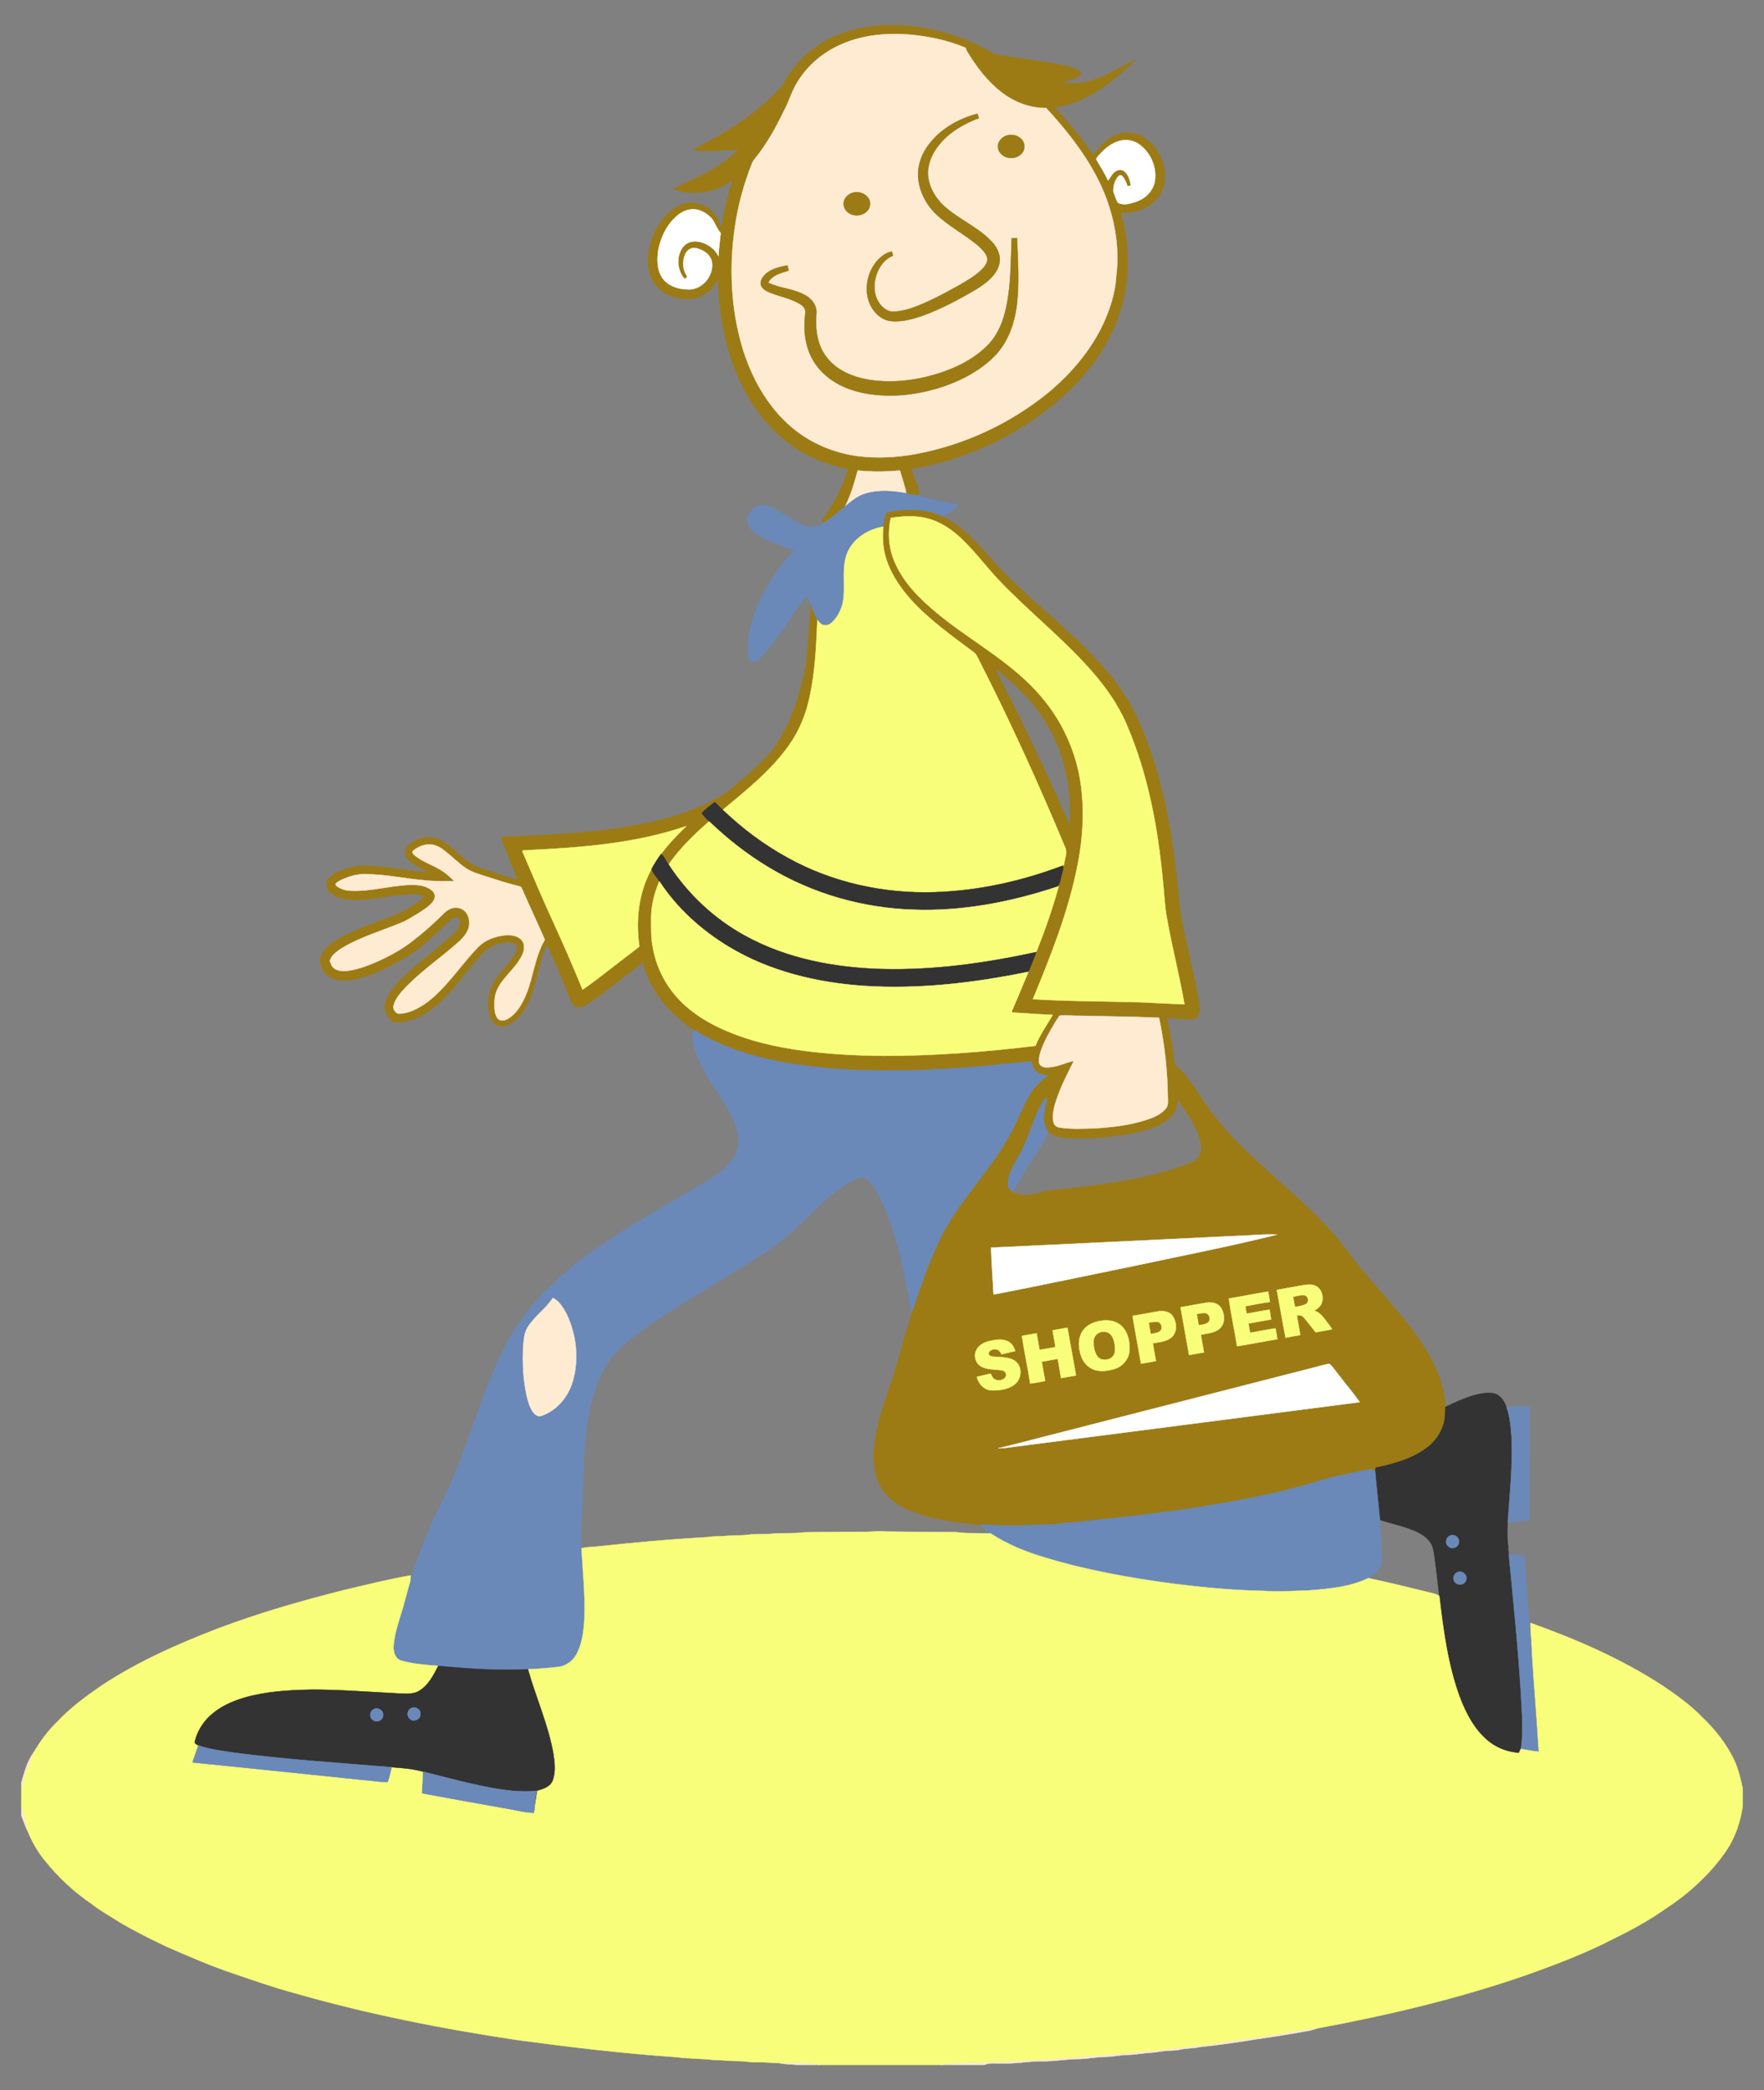 <?xml version="1.0" encoding="utf-8"?>

<!DOCTYPE svg PUBLIC "-//W3C//DTD SVG 1.1//EN" "http://www.w3.org/Graphics/SVG/1.1/DTD/svg11.dtd">
<svg version="1.1" id="Layer_1" xmlns="http://www.w3.org/2000/svg" xmlns:xlink="http://www.w3.org/1999/xlink" x="0px" y="0px"
	 viewBox="-20.049 -23.747 1661.098 1967.494" enable-background="new -20.049 -23.747 1661.098 1967.494" xml:space="preserve"
	>
<rect x="-20.049" y="-23.747" width="1661.098" height="1967.494" fill="#808080" stroke="none"/>
<g>
	<path fill="#9C7B14" stroke="#9C7B14" stroke-width="0.3" d="M812.29,0h16.26c30.48,2.01,60.56,11.04,86.87,26.62
		c3.21,1.86,7.03,1.76,10.59,2.42c19.27,2.97,38.71,5.01,57.76,9.24c4.67,1.28,9.87,2.1,13.61,5.44c1.07,1.52-0.02,3.47-1.52,4.19
		c-4.88,3.11-10.68,4.2-16.07,6.1c11.94,1.76,24.26,0.05,35.39-4.55c11.93-4.72,22.72-11.78,34.32-17.21
		c-11.58,11.66-24.21,22.4-38.29,30.94c-11.68,7.14-24.6,12.33-38.17,14.36c10.35,10.89,20.23,22.25,29.16,34.34
		c2.58,3.39,4.8,7.06,7.59,10.31c5.32-8.06,12.36-15.46,21.51-19.05c8.66-3.47,18.92-2.22,26.63,2.98
		c9.81,6.54,16.42,17.45,18.3,29.04c1.85,10.52-0.68,22.07-8.28,29.85c-8.45,8.38-20.87,12.33-32.64,11.42
		c8.45,29.57,9.12,61.68-0.04,91.17c-9.18,30.62-28.42,57.39-51.44,79.2c-40.33,37.05-91.75,61.78-145.72,70.88
		c2.58,8.16,6.49,15.99,8.04,24.41c-3.8,0.7-7.59-0.13-11.32-0.75c-0.66-1.13-1.32-2.24-1.91-3.38c-1.82-6.27-3.51-12.59-5.52-18.8
		c-13.23,1.25-26.55,1.33-39.77,0c-3.09,11.52-6.55,23.03-11.81,33.77c-6.74,5.51-13.21,11.48-20.84,15.77
		c-0.54-1.51-1.1-3.18,0.23-4.44c10.65-13.91,18.11-30.02,23.58-46.59c-10.32-2.1-20.51-4.97-30.17-9.2
		c-28.67-12.25-51.61-35.59-66.33-62.78c-18.03-32.56-25.2-70.02-26.25-106.92c-2.31,3.67-4.43,7.55-7.64,10.53
		c-5.22,4.89-12.13,8.31-19.38,8.27c-10.49,0.16-21.6-2.78-29.2-10.35c-5.69-5.52-8.58-13.35-9.29-21.14
		c-1.32-13.76,3.03-27.61,10.41-39.13c5.61-8.66,13.69-16.3,23.82-19.15c9.65-2.62,20.18,1.33,26.86,8.52
		c3.96,3.75,5.38,9.18,7.65,13.96c2.5-15,5.86-29.87,10.52-44.35c-5.31,3.52-10.91,6.69-16.96,8.73
		c-12.54,4.39-26.59,4.04-39.05-0.47c6.67-3.52,13.6-6.54,20.39-9.84c14.89-6.98,29.38-15.35,41.11-27.04
		c-14.2-0.53-28.51,2.76-42.59-0.08c5.67-3.74,12.01-6.28,17.86-9.72C671.82,96.1,691.92,82.21,708.94,65
		c3.3-3.47,7.2-6.54,9.5-10.84c8.93-16.87,23.11-30.85,39.84-39.96C774.78,5.12,793.6,0.97,812.29,0 M770.85,18.6
		c-15.83,7.13-29.72,18.69-39.03,33.38c-6.05,8.9-8.6,19.54-13.8,28.86c-6.77,14.13-14.38,27.93-23.82,40.46
		c-2.09,2.9-4.8,5.43-6.12,8.82c-7.75,19.42-13.24,39.75-16.21,60.45c-5.33,37.03-3.72,75.31,6.72,111.34
		c8.54,29.01,23.65,56.83,46.98,76.56c17.53,14.93,39.61,24.15,62.38,27.16c18.25,2.35,36.85,1.23,54.91-2.11
		c45.48-8.6,88.79-28.73,124.61-58.05c21.22-17.79,39.69-39.4,51.47-64.62c6.28-13.84,11.13-28.58,12.05-43.84
		c3.95-30.47-2.5-61.75-15.75-89.29c-12.69-25.87-30.72-48.68-50.14-69.79c-15.26,0.2-30.17-5.56-42.14-14.86
		c-13.37-10.37-23.73-24.05-32.39-38.47c-0.6-1.03-1.02-2.14-1.26-3.31c-16.58-6.98-34.44-10.78-52.33-12.43
		C814.62,7.03,791.41,9.1,770.85,18.6 M1034.78,108.73c-9.34,2.29-16.66,9.24-22.43,16.59c0.01,0.31,0.03,0.92,0.05,1.23
		c3.83,6.42,7.75,12.82,10.98,19.58c2.15-2.5,3.29-5.79,6-7.82c2.54-2.41,7.05-2.97,9.71-0.46c3.66,3.29,4.97,8.27,5.75,12.95
		c-0.77,0.21-2.31,0.64-3.08,0.85c-1.29-3.32-2.4-6.89-4.93-9.49c-1.1-1.39-3.31-0.92-4.16,0.47
		c-3.17,3.92-4.6,9.26-4.24,14.23c1.39,3.46,2.38,7.18,4.36,10.35c3.83,1.84,8.31,1.47,12.32,0.37
		c5.61-1.51,11.31-3.72,15.45-7.97c4.18-4.1,7-9.71,7.16-15.62c0.9-12.46-5.22-25.18-15.54-32.24
		C1047.1,108.37,1040.7,107.25,1034.78,108.73 M619.06,178.13c-10.35,7.91-16.49,20.31-19.1,32.85c-1.4,9.07-1.61,19.33,3.9,27.16
		c5.26,7.22,14.49,10.38,23.16,10.51c13.45,1.34,25.32-12.59,23.35-25.59c-1.18-7.48-8.61-11.94-15.46-13.35
		c-4.44-0.86-8.43,2.52-10,6.43c-2.65,6.47-2.01,14.33,2.04,20.1c-0.2,0.5-0.59,1.5-0.79,1.99c-0.45,0.1-1.36,0.29-1.81,0.38
		c-6.92-8.33-7.94-21.6-0.95-30.17c3.63-4.69,10.18-5.78,15.69-4.45c7.27,1.83,14.01,6.49,17.4,13.32
		c0.42-7.29,1.37-14.53,2.1-21.79c-3.51-3.83-5.07-8.89-7.98-13.11c-3.55-4.13-8.31-7.37-13.64-8.68
		C630.72,172.21,624.04,174.24,619.06,178.13z"/>
	<path fill="#FFEBD2" stroke="#FFEBD2" stroke-width="0.3" d="M770.85,18.6c20.56-9.5,43.77-11.57,66.13-9.74
		c17.89,1.65,35.75,5.45,52.33,12.43c0.24,1.17,0.66,2.28,1.26,3.31c8.66,14.42,19.02,28.1,32.39,38.47
		c11.97,9.3,26.88,15.06,42.14,14.86c19.42,21.11,37.45,43.92,50.14,69.79c13.25,27.54,19.7,58.82,15.75,89.29
		c-0.92,15.26-5.77,30-12.05,43.84c-11.78,25.22-30.25,46.83-51.47,64.62c-35.82,29.32-79.13,49.45-124.61,58.05
		c-18.06,3.34-36.66,4.46-54.91,2.11c-22.77-3.01-44.85-12.23-62.38-27.16c-23.33-19.73-38.44-47.55-46.98-76.56
		c-10.44-36.03-12.05-74.31-6.72-111.34c2.97-20.7,8.46-41.03,16.21-60.45c1.32-3.39,4.03-5.92,6.12-8.82
		c9.44-12.53,17.05-26.33,23.82-40.46c5.2-9.32,7.75-19.96,13.8-28.86C741.13,37.29,755.02,25.73,770.85,18.6 M854.47,112.46
		c-6.44,8.37-10.32,18.84-10.02,29.46c0.74,13.5,7.05,26.45,16.81,35.75c11.92,11.44,26.85,19.02,39.47,29.6
		c3.38,2.98,6.86,6.24,8.54,10.53c1.34,4.03-0.91,8.04-3.59,10.91c-6.39,6.93-14.77,11.46-22.79,16.2
		c-10.16,5.66-20.4,11.21-31.01,15.99c-9.48,4.2-19.39,8.13-29.85,8.71c-6.28,0.54-11.66-3.95-14.73-9.03
		c-4.77-7.54-4.84-17.24-2.07-25.51c2.52-7.81,7.84-15,15.63-18.15c-0.39-1.29-0.79-2.58-1.17-3.87c-5.53,1-10.23,4.66-13.87,8.78
		c-8.16,9.49-11.43,22.88-8.64,35.07c2.3,9.22,8.8,17.98,18.09,20.93c10.95,2.55,22.12-0.65,32.51-4.04
		c18.54-6.68,35.96-16.04,52.86-26.09c8.3-5.41,17.14-12.03,20.03-21.99c2.43-8.07-1.44-16.54-7.1-22.27
		c-12.93-13.6-30.9-20.77-44.7-33.33c-8.63-7.99-15.01-19.12-15.15-31.11c0.04-9.82,4.58-19.08,10.65-26.59
		c9.62-11.84,23.23-19.68,37.36-24.96c-0.48-1.38-0.95-2.76-1.4-4.14C882.57,88,865.58,97.57,854.47,112.46 M928.47,103.72
		c-4.97,1.19-9.3,5.95-8.75,11.26c0.53,5.96,6.54,10.23,12.3,9.94c6.45,0.47,13.43-4.97,12.5-11.85
		C943.75,105.67,935.13,101.74,928.47,103.72 M782.62,157.83c-3.5,1.11-6.55,3.73-7.79,7.23c-1.59,4.81,1.03,10.29,5.57,12.38
		c7.01,3.97,17.9,0.15,18.86-8.43C799.96,160.5,790.02,155.25,782.62,157.83 M932.6,200.6c-0.87,21.72-0.53,43.69-5.17,65.05
		c-2.62,12.27-7.27,24.52-15.84,33.92c-11.46,12.43-26.69,20.79-42.5,26.38c-22.94,8.15-47.94,11.65-72.09,7.58
		c-14.59-2.62-29.46-8.84-38.64-20.98c-8.93-11.35-10.83-26.53-9.7-40.53c1.08-7.91-4.49-14.99-11.28-18.31
		c-10.64-5.88-23.34-5.99-34.13-11.34c3.67-7.34,12.14-9.15,19.28-11.33c-0.35-1.66-0.73-3.32-1.09-4.97
		c-7.36,1.49-15.27,3.13-20.92,8.44c-2.48,2.7-5.13,6.23-4.03,10.13c1.17,3.49,4.7,5.39,7.86,6.8c9.6,3.91,20.14,5.6,29.07,11.1
		c2.96,1.72,5.55,4.81,4.87,8.47c-1.04,9.34-1.23,18.91,0.96,28.11c2.51,11.54,8.71,22.29,17.67,30.01
		c13.12,11.81,30.75,17.23,48.03,18.85c21.95,2.1,44.23-1.29,65-8.48c16.9-6,33.13-14.78,45.95-27.47
		c12.81-12.71,19.16-30.49,21.49-48.07c2.54-21.09,1.11-42.39,0.24-63.54C935.94,200.48,934.27,200.54,932.6,200.6z"/>
	<path fill="#9C7B14" stroke="#9C7B14" stroke-width="0.3" d="M854.47,112.46c11.11-14.89,28.1-24.46,45.86-29.15
		c0.45,1.38,0.92,2.76,1.4,4.14c-14.13,5.28-27.74,13.12-37.36,24.96c-6.07,7.51-10.61,16.77-10.65,26.59
		c0.14,11.99,6.52,23.12,15.15,31.11c13.8,12.56,31.77,19.73,44.7,33.33c5.66,5.73,9.53,14.2,7.1,22.27
		c-2.89,9.96-11.73,16.58-20.03,21.99c-16.9,10.05-34.32,19.41-52.86,26.09c-10.39,3.39-21.56,6.59-32.51,4.04
		c-9.29-2.95-15.79-11.71-18.09-20.93c-2.79-12.19,0.48-25.58,8.64-35.07c3.64-4.12,8.34-7.78,13.87-8.78
		c0.38,1.29,0.78,2.58,1.17,3.87c-7.79,3.15-13.11,10.34-15.63,18.15c-2.77,8.27-2.7,17.97,2.07,25.51
		c3.07,5.08,8.45,9.57,14.73,9.03c10.46-0.58,20.37-4.51,29.85-8.71c10.61-4.78,20.85-10.33,31.01-15.99
		c8.02-4.74,16.4-9.27,22.79-16.2c2.68-2.87,4.93-6.88,3.59-10.91c-1.68-4.29-5.16-7.55-8.54-10.53
		c-12.62-10.58-27.55-18.16-39.47-29.6c-9.76-9.3-16.07-22.25-16.81-35.75C844.15,131.3,848.03,120.83,854.47,112.46z"/>
	<path fill="#9C7B14" stroke="#9C7B14" stroke-width="0.3" d="M928.47,103.72c6.66-1.98,15.28,1.95,16.05,9.35
		c0.93,6.88-6.05,12.32-12.5,11.85c-5.76,0.29-11.77-3.98-12.3-9.94C919.17,109.67,923.5,104.91,928.47,103.72z"/>
	<path fill="#FFFFFF" stroke="#FFFFFF" stroke-width="0.3" d="M1034.78,108.73c5.92-1.48,12.32-0.36,17.4,3.02
		c10.32,7.06,16.44,19.78,15.54,32.24c-0.16,5.91-2.98,11.52-7.16,15.62c-4.14,4.25-9.84,6.46-15.45,7.97
		c-4.01,1.1-8.49,1.47-12.32-0.37c-1.98-3.17-2.97-6.89-4.36-10.35c-0.36-4.97,1.07-10.31,4.24-14.23
		c0.85-1.39,3.06-1.86,4.16-0.47c2.53,2.6,3.64,6.17,4.93,9.49c0.77-0.21,2.31-0.64,3.08-0.85
		c-0.78-4.68-2.09-9.66-5.75-12.95c-2.66-2.51-7.17-1.95-9.71,0.46c-2.71,2.03-3.85,5.32-6,7.82
		c-3.23-6.76-7.15-13.16-10.98-19.58c-0.02-0.31-0.04-0.92-0.05-1.23C1018.12,117.97,1025.44,111.02,1034.78,108.73z"/>
	<path fill="#9C7B14" stroke="#9C7B14" stroke-width="0.3" d="M782.62,157.83c7.4-2.58,17.34,2.67,16.64,11.18
		c-0.96,8.58-11.85,12.4-18.86,8.43c-4.54-2.09-7.16-7.57-5.57-12.38C776.07,161.56,779.12,158.94,782.62,157.83z"/>
	<path fill="#FFFFFF" stroke="#FFFFFF" stroke-width="0.3" d="M619.06,178.13c4.98-3.89,11.66-5.92,17.91-4.4
		c5.33,1.31,10.09,4.55,13.64,8.68c2.91,4.22,4.47,9.28,7.98,13.11c-0.73,7.26-1.68,14.5-2.1,21.79
		c-3.39-6.83-10.13-11.49-17.4-13.32c-5.51-1.33-12.06-0.24-15.69,4.45c-6.99,8.57-5.97,21.84,0.95,30.17
		c0.45-0.09,1.36-0.28,1.81-0.38c0.2-0.49,0.59-1.49,0.79-1.99c-4.05-5.77-4.69-13.63-2.04-20.1c1.57-3.91,5.56-7.29,10-6.43
		c6.85,1.41,14.28,5.87,15.46,13.35c1.97,13-9.9,26.93-23.35,25.59c-8.67-0.13-17.9-3.29-23.16-10.51
		c-5.51-7.83-5.3-18.09-3.9-27.16C602.57,198.44,608.71,186.04,619.06,178.13z"/>
	<path fill="#9C7B14" stroke="#9C7B14" stroke-width="0.3" d="M932.6,200.6c1.67-0.06,3.34-0.12,5.03-0.18
		c0.87,21.15,2.3,42.45-0.24,63.54c-2.33,17.58-8.68,35.36-21.49,48.07c-12.82,12.69-29.05,21.47-45.95,27.47
		c-20.77,7.19-43.05,10.58-65,8.48c-17.28-1.62-34.91-7.04-48.03-18.85c-8.96-7.72-15.16-18.47-17.67-30.01
		c-2.19-9.2-2-18.77-0.96-28.11c0.68-3.66-1.91-6.75-4.87-8.47c-8.93-5.5-19.47-7.19-29.07-11.1c-3.16-1.41-6.69-3.31-7.86-6.8
		c-1.1-3.9,1.55-7.43,4.03-10.13c5.65-5.31,13.56-6.95,20.92-8.44c0.36,1.65,0.74,3.31,1.09,4.97c-7.14,2.18-15.61,3.99-19.28,11.33
		c10.79,5.35,23.49,5.46,34.13,11.34c6.79,3.32,12.36,10.4,11.28,18.31c-1.13,14,0.77,29.18,9.7,40.53
		c9.18,12.14,24.05,18.36,38.64,20.98c24.15,4.07,49.15,0.57,72.09-7.58c15.81-5.59,31.04-13.95,42.5-26.38
		c8.57-9.4,13.22-21.65,15.84-33.92C932.07,244.29,931.73,222.32,932.6,200.6z"/>
	<path fill="#FFEBD2" stroke="#FFEBD2" stroke-width="0.3" d="M787.63,419.17c13.22,1.33,26.54,1.25,39.77,0
		c2.01,6.21,3.7,12.53,5.52,18.8c0.2,0.7,0.61,2.08,0.81,2.77c-12.71-2.42-26.05-3.52-38.63,0.22
		c-7.44,2.07-13.4,7.23-19.28,11.98C781.08,442.2,784.54,430.69,787.63,419.17z"/>
	<path fill="#6A89B8" stroke="#6A89B8" stroke-width="0.3" d="M832.92,437.97c0.59,1.14,1.25,2.25,1.91,3.38
		c3.73,0.62,7.52,1.45,11.32,0.75c0.69,0.6,1.35,1.23,2,1.9c11.35,3.14,22.9,5.76,34.63,7.03c-4.1,4.82-9.19,8.69-14.82,11.57
		c-10.6-4.8-22.38-6.8-33.97-6.15c-5.66-0.29-11.09,1.41-16.65,2.07c-1.17,0.19-2.78,0.35-3.07,1.76
		c-1.35,3.77-1.84,7.78-2.47,11.72c-14.08,2.34-27.7,10.64-33.7,23.97c-5.67,13.35-2.47,28.11-3.72,42.11
		c-0.7,9.02-4.48,17.91-11.11,24.15c-1.66,1.63-3.86,2.81-6.25,2.58c-3.36,0.26-5.56-2.63-7.38-5c-2.65-4.69-4.94-9.6-6.45-14.78
		c-0.85-2.74-1.97-5.39-3.1-8.02c-2.05,2.03-3.99,4.16-5.64,6.52c-10.55,14.75-20.04,30.29-31.6,44.3
		c-3.11,3.59-6.25,7.29-10.26,9.89c-1.71,1.07-4.1,2.04-5.84,0.52c-1.81-1.92-1.99-4.71-2.28-7.19
		c-1.43-17.16,3.92-34.04,11.06-49.43c8.14-17.39,19.17-33.36,32.22-47.43c-11.57-3.75-23.27-7.71-33.59-14.28
		c-4.62-3.11-9.68-7.06-10.51-12.94c-0.61-5.43,3.44-9.84,7.34-13.01c3.96-3.18,9.49-2.35,13.92-0.69
		c12.01,4.54,21.59,13.76,33.58,18.32c5.58,2.28,11.64,0.1,16.49-2.88c7.63-4.29,14.1-10.26,20.84-15.77
		c5.88-4.75,11.84-9.91,19.28-11.98c12.58-3.74,25.92-2.64,38.63-0.22C833.53,440.05,833.12,438.67,832.92,437.97z"/>
	<path fill="#9C7B14" stroke="#9C7B14" stroke-width="0.3" d="M817.34,458.52c5.56-0.66,10.99-2.36,16.65-2.07
		c11.59-0.65,23.37,1.35,33.97,6.15c23.4,11.66,38.91,33.46,56.61,51.86c35.41,36.21,77.89,65.67,108.09,106.83
		c11.91,15.9,20.47,34.01,27.26,52.61c15.42,41.05,23.26,84.51,28.15,127.95c1.48,12.76,1.83,25.67,4.33,38.3
		c4.81,25.2,11.2,50.08,15.88,75.31c0.77,4.66,1.77,9.43,1.07,14.17c-0.57,3.43-3.68,6.46-7.28,6.19
		c-7.73,0.03-15.39-1.1-23.1-1.25c3.15,14.55,5.34,29.28,7.34,44.03c13.44,11.06,21.57,26.72,31.43,40.72
		c36.71,51.16,93.1,83.73,130.66,134.15c21.42,29.64,48.53,54.74,69.01,85.12c10.93,16.1,20.05,33.99,22.9,53.43
		c1.07,6.52,0.13,13.12,0.1,19.69c-1.47,10.38-7.36,19.73-15.42,26.31c-14.15,11.21-32.06,16.16-49.43,19.81
		c-0.27,0.9-0.53,1.82-0.76,2.75c-2.24-0.93-4.64-1.56-7.02-0.88c-12.97,2.91-26.14,4.91-38.92,8.59
		c-30.71,9.62-62.15,16.83-93.85,22.25c-48,8.72-96.52,13.89-145.01,18.91c-4.28,0.2-8.56,0.43-12.79,1.11
		c-8.68,1.39-17.5,0.69-26.23,1.19c-16.09,1.39-32.24,0.15-48.34-0.23c-22.09-1.95-44.49-4.69-65.16-13.18
		c-11.82-4.6-22.8-12.62-28.77-24.03c-6.27-11.95-6.97-26.04-5.2-39.19c2.54-20.43,9.8-39.84,16.22-59.28
		c5.08-14.71,8.74-29.85,13.26-44.72c1.72-6.47,4.17-12.73,5.55-19.28c7.64-22.1,14.96-44.39,24.88-65.61
		c18.26-40.35,52.96-70.33,71.86-110.31c5.05-10.13,9.17-20.73,15-30.45c4.24-6.65,10.17-11.93,16.29-16.79
		c-3.69-0.98-8-0.83-10.86-3.72c-2.86-2.38-3.6-6.19-4.46-9.6c-14.08,1.35-28.12,2.95-42.21,4.24c-16.01,0.98-31.95,3-48.02,2.98
		c-16.93,2.06-34.04,0.46-51.03,1.47c-9.93-0.69-19.91-0.18-29.83-0.76c-6.68-1.23-13.51-0.6-20.22-1.53
		c-40.55-3.79-81.9-11.12-117.97-31c-3.09-1.7-5.87-4.06-9.37-4.87c0.01-0.21,0.04-0.65,0.05-0.86c-10-6.66-19.17-14.6-26.94-23.77
		c-9.59-11.36-16.38-24.9-20.61-39.1c-8.8,6.85-17.56,13.74-26.4,20.52c-8.49,6.58-16.92,13.28-26.02,19.01
		c-3.14,1.91-7.16,3.77-10.75,1.95c-4.02-1.93-4.68-6.8-6.33-10.48c-6.4-15.85-13.02-31.63-20.27-47.11
		c-1.17,0.68-1.56,2.1-2.16,3.25c-4.2,9.77-6.07,20.31-8.81,30.54c-3.18,12.01-7.34,24.34-15.9,33.67
		c-4.29,4.56-9.84,8.97-16.43,8.85c-5.29-0.14-9.24-4.69-10.64-9.46c-2.65-8.92-2.23-18.82,1.31-27.44
		c5.13-12.32,16.75-20.28,22.72-32.08c1.17-2.33,2.01-5.14,0.98-7.66c-2.65-2.78-6.91-2.51-10.42-2.36
		c-7.28,0.85-14.62,3.5-19.97,8.66c-12.2,12.55-22.14,27.06-34.04,39.89c-8.81,9.39-18.75,18.2-30.83,23.07
		c-6.58,2.55-13.73,4.18-20.81,3.56c-4.18-3.98-8.78-9.25-7.91-15.53c0.75-7.55,5.56-13.8,10.22-19.46
		c12.97-14.45,28.61-26.1,43.47-38.48c5.57-4.7,11.57-9.19,15.59-15.36c2.07-2.97,2.27-7.51-0.74-9.92
		c-3.1-1.32-5.74,1.49-7.85,3.36c-14.28,13.87-28.93,27.82-46.51,37.48c-14.6,7.99-29.86,15.68-46.52,18.09
		c-6.91,1.11-14.57,0.73-20.52-3.34c-6.23-4.32-9.78-13.1-6.51-20.28c3.02-6.69,9.29-11.06,15.36-14.75
		c17.57-10.3,37.27-15.96,55.99-23.69c5.55-2.24,10.5-5.67,15.63-8.69c3.4-2.28,7.37-4.22,9.36-7.98
		c-4.25-1.74-8.87-2.27-13.43-2.07c-17.46,0.68-34.53,5.37-52.03,5.45c-8.1-0.21-16.83-1.64-23.08-7.21
		c-3.34-2.75-4.73-7.99-2.26-11.73c3.16-4.64,8.44-7.16,13.54-9.06c5.75-2.01,11.68-3.87,17.82-4.1c21.65-0.69,42.8,5.05,64.31,6.41
		c-6.7-3.36-13.64-6.61-19.19-11.76c-3.25-2.9-4.99-8.21-2.18-11.98c3.42-4.53,8.9-6.94,14.18-8.54c7.12-2.14,14.88-0.44,21.09,3.42
		c11.15,7.04,18.96,18.94,31.68,23.54c12.54,4.46,25.15,8.8,38,12.32c-5.59-13.4-11.09-26.85-16.33-40.4
		c47.59-2.63,95.69-3.57,142.35-14.34c18.3-3.97,36.2-9.9,53.13-17.93c6.72-3.46,13.68-6.72,19.46-11.69
		c12.45-10.42,25.14-20.68,36.18-32.63c7.77-7.99,13.09-17.92,18.18-27.73c5.71-11.1,9.27-23.11,12.94-34.98
		c2.39-10.94,5.55-21.77,6.38-32.97c0.97-11.69,1.88-23.37,2.59-35.07c0.2-3.97,1.32-7.95,0.47-11.91
		c1.51,5.18,3.8,10.09,6.45,14.78c-1.07,24.22-2.07,48.65-7.28,72.41c-3.26,15.81-9.43,31.09-18.63,44.39
		c-16.96,24.49-40.55,43.14-63.22,62.04c-2.51-2.46-4.99-4.94-7.51-7.38c-4.2,3.43-8.81,6.44-12.33,10.62
		c2.24,2.61,4.51,5.21,7.01,7.59c-14.02,12.21-27.56,25.24-38.15,40.62c-2.46-3.23-3.78-7.37-7.01-9.96
		c7.05-9.52,15.3-18.06,23.79-26.29c-48.96,16.83-101.08,20.39-152.4,22.85c-1.3-0.28-2.62,0.51-1.63,1.95
		c9.72,22.56,19.13,45.28,29.53,67.55c9.33,20.38,18.28,40.93,26.72,61.69c13.8-9.5,26.73-20.18,40.08-30.29
		c4.46-3.5,9.07-6.8,13.43-10.43c-3.65-24.71-0.72-50.84,11.49-72.91c1.58,4.77,5.41,8.31,7.95,12.56l-0.7-0.86
		c-4.56,10.76-7.62,22.31-7.67,34.05c0.11,9.43-0.37,18.95,1.61,28.24c3.1,17.67,11.25,34.42,23.43,47.6
		c14.54,15.95,33.95,26.53,53.92,34.13c23.1,8.74,47.52,13.47,72,16.33c45.44,5.2,91.34,4.53,136.91,1.49
		c24.73-1.6,49.39-4.1,73.99-7.04c4.19-10.37,10.73-19.48,16.28-29.11c-12.14-0.54-24.27-1.35-36.38-2.2
		c-1.13,0.17-3.07-0.68-1.75-2.09c5.21-12.06,10.24-24.2,15.31-36.31c2.58-6.13,5.01-12.32,7.38-18.53
		c8.06-20.27,15.31-40.88,21.08-61.93c-0.42,0.12-1.26,0.35-1.69,0.46c3.43-2.69,3.28-7.46,4.55-11.28c0.39-2.81,2.3-5.81,0.93-8.6
		c0.28-0.12,0.83-0.36,1.11-0.48c0.55-5.76,3.92-11.88,0.9-17.42c-24.8-59.38-51.45-118-80.7-175.33c-1.39-2.51-2.35-5.42-4.58-7.32
		c-20.85-15.58-42.34-30.76-59.91-50.15c-10.74-12.16-20.12-26.12-24.13-42.03c-2.26-8.61-2.52-17.63-1.57-26.44
		c0.63-3.94,1.12-7.95,2.47-11.72C814.56,458.87,816.17,458.71,817.34,458.52 M818.77,463.81c-3.11,14.08-1.99,29.14,4.02,42.32
		c8.2,18.77,23.09,33.56,38.6,46.5c28.27,23.67,61.27,41.33,87.71,67.24c13.3,13.11,24.81,28.16,33.09,44.94
		c9.44,18.67,15.1,39.23,16.61,60.1c2.24,24.15-0.35,48.49-5.46,72.12c-8.93,41.36-24.64,80.83-40.77,119.81
		c33.45,2.05,66.97,1.93,100.46,2.87c14.1,0.62,28.18,1.47,42.29,2c-4.63-27.06-11.67-53.64-16.41-80.67
		c-2.33-11.91-2.56-24.08-3.95-36.1c-4.77-50.39-14.15-100.96-34.49-147.56c-8.01-18.65-20.02-35.28-33.41-50.42
		c-27.04-30.61-59.4-55.85-87.4-85.52c-11.91-12.79-22.38-26.93-35.18-38.9c-8.68-8.1-18.88-14.92-30.43-18.07
		C842.57,461.27,830.42,461.94,818.77,463.81 M929.92,630.98c20.13,40.17,39.26,80.85,57.29,122.01
		c2.39-34.69-4.91-70.69-24.33-99.88c-11.99-18.79-28.31-34.31-45.83-47.87C920.9,614.02,925.75,622.33,929.92,630.98
		 M369.51,776.56c-1.55,0.89-1.46,3.03,0.01,3.97c6.47,6.07,15.13,8.86,22.73,13.16c5.86,2.99,10.83,7.38,15.48,11.98
		c-5.58,0.13-11.15,0.11-16.73-0.03c-22.79-0.6-45.11-6.56-67.94-6.49c-6.98-0.07-13.8,1.94-20.16,4.68
		c-2.46,1.12-5.02,2.3-6.88,4.34c-0.09,1.13,0.36,1.95,1.33,2.47c3.68,2.57,8.13,3.94,12.6,4.08c17.88,0.93,35.29-4.24,53.03-5.33
		c6.43-0.27,13.2-0.45,19.18,2.33c3.12,1.46,6.54,3.57,7.25,7.24c0.42,3.57-2.04,6.64-4.44,8.99c-5.98,5.26-13.01,9.13-19.8,13.24
		c-4.77,2.9-10.04,4.78-15.22,6.81c-13.33,5.1-26.89,9.71-39.65,16.14c-6.07,3.06-12.22,6.36-16.9,11.39
		c-1.53,1.49-2.22,3.54-2.9,5.52c1.09,2.3,1.7,5.06,3.91,6.61c3.55,2.72,8.31,2.88,12.58,2.46c8.85-1.02,17.29-4.11,25.48-7.5
		c13.45-5.85,26.6-12.81,37.95-22.2c9.8-7.44,18.83-15.83,27.56-24.47c3.63-3.6,8.82-6.35,14.04-4.95
		c6.33,1.17,10.09,7.95,9.81,14.03c0.1,7.25-4.86,13.23-9.95,17.84c-16.06,14.33-33.98,26.54-49.1,41.92
		c-5,5.36-10.51,10.93-12.29,18.27c-0.7,3.12,1.54,6.29,4.35,7.43c10.23-0.01,19.58-5.21,27.7-11
		c19.02-14.68,31.71-35.54,48.45-52.49c6.41-6.22,15.31-9.17,24.01-10.3c5.49-0.47,11.94-0.04,15.93,4.27
		c3.33,3.49,3.05,8.98,1.21,13.14c-4.33,10.27-13.15,17.53-19.63,26.33c-4.09,5.34-6.82,11.82-6.93,18.61
		c-0.05,5.22-0.37,11.02,2.7,15.55c2.02,3.09,6.39,2.6,9.25,1.06c8.9-4.89,14.09-14.23,17.88-23.28
		c6.84-16.83,8.27-35.64,17.59-51.47c-6.8-15.78-14.21-31.29-21.06-47.06c-0.65-1.1-0.94-2.83-2.38-3.15
		c-10.38-2.5-20.56-5.74-30.7-9.08c-6.93-2.25-14.19-4.05-20.3-8.18c-6.86-4.65-12.68-10.6-19.13-15.77
		c-4.13-3.32-8.96-6.3-14.4-6.48C379.38,770.78,373.98,773.32,369.51,776.56 M977.53,932.4c-5.58,8.66-10.95,17.52-15.08,26.98
		c-2.25,5.58-4.78,11.49-3.92,17.65c1.52,4.27,6.77,4.46,10.53,3.76c7.7-0.48,14.54-4.45,22.04-5.84
		c-6.84,13.93-14.23,27.77-18.29,42.84c-1.07,4.94-2.17,10.21-0.73,15.2c0.76,2.67,3.2,4.55,5.99,4.72
		c10.86,1.66,21.91,1.02,32.86,0.71c16.19-1.05,32.53-2.83,48.04-7.84c6.85-2.31,14.14-5.03,18.81-10.85
		c2.57-2.99,1.92-7.08,1.85-10.69c-0.25-25.1-3.09-50.17-8.25-74.73c-25.11-1.1-50.26-1.33-75.38-1.9
		C989.85,932.55,983.62,931.61,977.53,932.4 M957.08,1022.46c-4.44,10.11-7.76,20.68-12.18,30.81
		c-3.75,9.23-9.78,17.32-13.55,26.55c-2.02,4.42-2.54,9.48-1.61,14.24c0.83,1.71,2.4,2.92,3.7,4.29
		c3.53,1.9,7.5,3.04,11.54,3.01c9.19-0.29,17.87-3.66,26.91-4.96c23.78-2.42,47.56-5.08,71.08-9.43
		c20.39-3.89,40.82-8.59,59.93-16.89c5.88-2.4,9.04-8.99,8.29-15.13c-1.12-9.35-5.43-17.94-10.22-25.91
		c-3.77-6.06-7.67-12.12-12.46-17.41c0.23,5.36-1.17,10.9-4.93,14.88c-7.41,8.09-18.24,11.7-28.52,14.54
		c-21.55,5.56-43.98,7.1-66.17,6.48c-7.39-0.29-15.44-0.53-21.48-5.38c-3.38-3.89-4.45-9.14-4.78-14.12
		c0.99-4.31,0.73-8.85,2.4-12.99c0.8-1.96,0.63-4.1,0.63-6.15C961.79,1012.67,959.45,1017.67,957.08,1022.46 M1145,1139.62
		c-77.27,3.72-154.52,7.52-231.79,11.09c0.34,14.73,1.63,29.42,2.36,44.13c44.89-8.65,89.61-18.26,134.42-27.37
		c44.23-9.43,88.66-18.05,132.55-29.01C1170.02,1137.7,1157.52,1139.42,1145,1139.62 M1182.26,1190.53
		c2.82,14.97,5.28,30.02,8.26,44.97c4.58-0.9,9.18-1.74,13.79-2.47c-0.76-6.23-2.28-12.33-3.09-18.55
		c2.25-0.22,4.87-0.07,6.37,1.91c3.98,4.5,7.47,9.4,11.34,14c5.08-0.98,10.18-1.89,15.29-2.79
		c-1.16-2.69-3.19-4.8-4.91-7.09c-3.09-4.26-6.39-8.89-11.71-10.43c2.72-1.72,5.54-3.67,6.79-6.78
		c2.37-5.74,0.4-13.54-5.31-16.51c-3.75-1.96-8.14-1.3-12.14-0.71C1198.7,1187.48,1190.48,1189.02,1182.26,1190.53
		 M1137.12,1198.57c1.92,15.07,5.41,29.93,7.7,44.96c12.7-1.92,25.29-4.54,37.97-6.62
		c-0.51-3.45-1.1-6.86-1.71-10.28c-8.02,1.21-15.96,2.88-23.95,4.23c-0.62-2.9-1.11-5.84-1.51-8.77
		c7.11-1.11,14.14-2.68,21.26-3.71c-0.29-3.13-0.83-6.22-1.43-9.29c-7.24,1.03-14.39,2.54-21.59,3.79
		c-0.46-2.35-0.88-4.71-1.21-7.05c7.68-1.23,15.27-2.96,22.98-3.93c-0.21-3.33-0.93-6.59-1.54-9.85
		C1161.73,1194.04,1149.47,1196.55,1137.12,1198.57 M1091.63,1206.84c2.55,15.01,5.41,29.96,8.02,44.96
		c4.69-0.76,9.36-1.69,14.05-2.48c-0.94-5.55-2.02-11.07-2.97-16.6c6.09-1.44,13.13-1.44,17.94-6
		c5.15-4.76,4.69-13.05,1.49-18.76c-2.7-4.89-8.89-6.43-14.08-5.48
		C1107.91,1203.81,1099.79,1205.44,1091.63,1206.84 M1046.4,1214.94c2.47,15.04,5.4,30,7.99,45.03
		c4.71-0.75,9.4-1.66,14.1-2.55c-1.02-5.55-2.12-11.08-2.92-16.65c6.19-1.22,13.28-1.45,18.1-6.08
		c5.07-5.04,4.45-13.55,0.84-19.24c-2.84-4.4-8.56-5.65-13.44-4.85
		C1062.81,1211.86,1054.65,1213.67,1046.4,1214.94 M1016.47,1219.58c-6.59,1.03-13.47,3.9-17.15,9.76
		c-3.84,5.72-4.04,13.09-2.44,19.61c1.22,6.08,4.6,11.98,10.1,15.13c6.92,4.16,15.61,3.03,22.95,0.67
		c7.62-2.42,13.38-9.71,13.67-17.73c0.33-8.38-1.66-17.78-8.4-23.38C1030.06,1219.31,1022.89,1218.54,1016.47,1219.58
		 M971.15,1228.53c0.73,5.29,1.98,10.5,2.65,15.82c-4.99,0.79-9.94,1.79-14.92,2.59c-0.92-5.2-1.92-10.39-2.77-15.6
		c-4.66,0.71-9.27,1.68-13.93,2.4c2.29,14.99,5.58,29.82,7.8,44.83c4.78-0.35,9.45-1.51,14.18-2.32
		c-1.02-6.06-2.26-12.07-3.2-18.13c4.99-0.92,9.96-1.87,14.97-2.67c1.04,6.02,2.23,12.01,3.17,18.05
		c4.72-0.72,9.4-1.67,14.11-2.45c-2.69-15-5.37-30.01-8.1-45.01C980.45,1226.85,975.81,1227.74,971.15,1228.53 M911.76,1238.61
		c-5.01,1.13-10.23,3.72-12.48,8.6c-2.65,5.19-0.81,12.28,4.31,15.23c5.92,3.48,13.03,2.7,19.57,3.74
		c2.3,0.29,4.68,2.29,4.26,4.82c-0.99,4.31-6.66,5.55-10.25,3.9c-2.3-1.04-3.35-3.45-4.35-5.57
		c-4.35,0.86-8.62,2.07-12.96,2.98c1.26,6.71,7.09,12.67,14.14,12.79c7.4,0.15,15.43-0.97,21.44-5.62
		c6.39-4.96,7.49-15.68,1.39-21.28c-4.85-4.26-11.77-4.22-17.84-4.66c-2.71-0.35-6.62,0.5-8.08-2.51
		c-0.39-3.61,4.09-4.93,6.97-4.56c2.7,0.13,4.04,2.65,5.3,4.67c4.29-1.01,8.57-2.07,12.86-3.13
		c-1.24-3.69-3.31-7.42-6.98-9.14C923.64,1236.3,917.38,1237.29,911.76,1238.61 M1212.5,1264.75
		c-77.33,19.82-154.66,39.64-231.98,59.46c-20.27,5.04-40.41,10.63-60.73,15.4c2.36-0.02,4.73-0.11,7.09-0.42
		c111.16-14.4,222.35-28.55,333.5-43.05c-5.99-8.45-12.72-16.36-19.02-24.57c-3.24-3.73-5.79-8.16-9.41-11.48
		C1225.35,1261.03,1218.99,1263.27,1212.5,1264.75z"/>
	<path fill="#F8FE7A" stroke="#F8FE7A" stroke-width="0.3" d="M818.77,463.81c11.65-1.87,23.8-2.54,35.28,0.66
		c11.55,3.15,21.75,9.97,30.43,18.07c12.8,11.97,23.27,26.11,35.18,38.9c28,29.67,60.36,54.91,87.4,85.52
		c13.39,15.14,25.4,31.77,33.41,50.42c20.34,46.6,29.72,97.17,34.49,147.56c1.39,12.02,1.62,24.19,3.95,36.1
		c4.74,27.03,11.78,53.61,16.41,80.67c-14.11-0.53-28.19-1.38-42.29-2c-33.49-0.94-67.01-0.82-100.46-2.87
		c16.13-38.98,31.84-78.45,40.77-119.81c5.11-23.63,7.7-47.97,5.46-72.12c-1.51-20.87-7.17-41.43-16.61-60.1
		c-8.28-16.78-19.79-31.83-33.09-44.94c-26.44-25.91-59.44-43.57-87.71-67.24c-15.51-12.94-30.4-27.73-38.6-46.5
		C816.78,492.95,815.66,477.89,818.77,463.81z"/>
	<path fill="#F8FE7A" stroke="#F8FE7A" stroke-width="0.3" d="M778.1,495.97c6-13.33,19.62-21.63,33.7-23.97
		c-0.95,8.81-0.69,17.83,1.57,26.44c4.01,15.91,13.39,29.87,24.13,42.03c17.57,19.39,39.06,34.57,59.91,50.15
		c2.23,1.9,3.19,4.81,4.58,7.32c29.25,57.33,55.9,115.95,80.7,175.33c3.02,5.54-0.35,11.66-0.9,17.42
		c-0.28,0.12-0.83,0.36-1.11,0.48c-38.54,14.6-79.41,23.66-120.66,24.96c-47.74,1.56-96.05-9.03-137.97-32.14
		c-22.44-12.24-43.07-27.69-61.54-45.34c22.67-18.9,46.26-37.55,63.22-62.04c9.2-13.3,15.37-28.58,18.63-44.39
		c5.21-23.76,6.21-48.19,7.28-72.41c1.82,2.37,4.02,5.26,7.38,5c2.39,0.23,4.59-0.95,6.25-2.58
		c6.63-6.24,10.41-15.13,11.11-24.15C775.63,524.08,772.43,509.32,778.1,495.97z"/>
	<path fill="#333333" stroke="#333333" stroke-width="0.3" d="M640.67,741.89c3.52-4.18,8.13-7.19,12.33-10.62
		c2.52,2.44,5,4.92,7.51,7.38c18.47,17.65,39.1,33.1,61.54,45.34c41.92,23.11,90.23,33.7,137.97,32.14
		c41.25-1.3,82.12-10.36,120.66-24.96c1.37,2.79-0.54,5.79-0.93,8.6c-1.27,3.82-1.12,8.59-4.55,11.28
		c-43.48,14.4-89.23,23.27-135.18,21.54c-47.97-1.49-95.59-15.16-136.65-40.1c-20.16-12.11-38.73-26.75-55.69-43.01
		C645.18,747.1,642.91,744.5,640.67,741.89z"/>
	<path fill="#F8FE7A" stroke="#F8FE7A" stroke-width="0.3" d="M609.53,790.1c10.59-15.38,24.13-28.41,38.15-40.62
		c16.96,16.26,35.53,30.9,55.69,43.01c41.06,24.94,88.68,38.61,136.65,40.1c45.95,1.73,91.7-7.14,135.18-21.54
		c0.43-0.11,1.27-0.34,1.69-0.46c-5.77,21.05-13.02,41.66-21.08,61.93c-47.86,10.35-96.77,17.3-145.84,15.93
		c-44.2-1.27-89.11-9.71-128.18-31.17C652.59,841.36,627.64,817.96,609.53,790.1z"/>
	<path fill="#F8FE7A" stroke="#F8FE7A" stroke-width="0.3" d="M473.91,776.7c51.32-2.46,103.44-6.02,152.4-22.85
		c-8.49,8.23-16.74,16.77-23.79,26.29c-3.31,4.49-6.34,9.2-8.99,14.12c-12.21,22.07-15.14,48.2-11.49,72.91
		c-4.36,3.63-8.97,6.93-13.43,10.43c-13.35,10.11-26.28,20.79-40.08,30.29c-8.44-20.76-17.39-41.31-26.72-61.69
		c-10.4-22.27-19.81-44.99-29.53-67.55C471.29,777.21,472.61,776.42,473.91,776.7z"/>
	<path fill="#FFEBD2" stroke="#FFEBD2" stroke-width="0.3" d="M369.51,776.56c4.47-3.24,9.87-5.78,15.52-5.37
		c5.44,0.18,10.27,3.16,14.4,6.48c6.45,5.17,12.27,11.12,19.13,15.77c6.11,4.13,13.37,5.93,20.3,8.18
		c10.14,3.34,20.32,6.58,30.7,9.08c1.44,0.32,1.73,2.05,2.38,3.15c6.85,15.77,14.26,31.28,21.06,47.06
		c-9.32,15.83-10.75,34.64-17.59,51.47c-3.79,9.05-8.98,18.39-17.88,23.28c-2.86,1.54-7.23,2.03-9.25-1.06
		c-3.07-4.53-2.75-10.33-2.7-15.55c0.11-6.79,2.84-13.27,6.93-18.61c6.48-8.8,15.3-16.06,19.63-26.33
		c1.84-4.16,2.12-9.65-1.21-13.14c-3.99-4.31-10.44-4.74-15.93-4.27c-8.7,1.13-17.6,4.08-24.01,10.3
		c-16.74,16.95-29.43,37.81-48.45,52.49c-8.12,5.79-17.47,10.99-27.7,11c-2.81-1.14-5.05-4.31-4.35-7.43
		c1.78-7.34,7.29-12.91,12.29-18.27c15.12-15.38,33.04-27.59,49.1-41.92c5.09-4.61,10.05-10.59,9.95-17.84
		c0.28-6.08-3.48-12.86-9.81-14.03c-5.22-1.4-10.41,1.35-14.04,4.95c-8.73,8.64-17.76,17.03-27.56,24.47
		c-11.35,9.39-24.5,16.35-37.95,22.2c-8.19,3.39-16.63,6.48-25.48,7.5c-4.27,0.42-9.03,0.26-12.58-2.46
		c-2.21-1.55-2.82-4.31-3.91-6.61c0.68-1.98,1.37-4.03,2.9-5.52c4.68-5.03,10.83-8.33,16.9-11.39
		c12.76-6.43,26.32-11.04,39.65-16.14c5.18-2.03,10.45-3.91,15.22-6.81c6.79-4.11,13.82-7.98,19.8-13.24
		c2.4-2.35,4.86-5.42,4.44-8.99c-0.71-3.67-4.13-5.78-7.25-7.24c-5.98-2.78-12.75-2.6-19.18-2.33
		c-17.74,1.09-35.15,6.26-53.03,5.33c-4.47-0.14-8.92-1.51-12.6-4.08c-0.97-0.52-1.42-1.34-1.33-2.47
		c1.86-2.04,4.42-3.22,6.88-4.34c6.36-2.74,13.18-4.75,20.16-4.68c22.83-0.07,45.15,5.89,67.94,6.49
		c5.58,0.14,11.15,0.16,16.73,0.03c-4.65-4.6-9.62-8.99-15.48-11.98c-7.6-4.3-16.26-7.09-22.73-13.16
		C368.05,779.59,367.96,777.45,369.51,776.56z"/>
	<path fill="#333333" stroke="#333333" stroke-width="0.3" d="M602.52,780.14c3.23,2.59,4.55,6.73,7.01,9.96
		c18.11,27.86,43.06,51.26,72.26,67.18c39.07,21.46,83.98,29.9,128.18,31.17c49.07,1.37,97.98-5.58,145.84-15.93
		c-2.37,6.21-4.8,12.4-7.38,18.53c-51.04,10.47-103.37,16.71-155.51,13.23c-44.07-3.08-88.41-13.71-126.53-36.67
		c-25.54-15.41-48.41-35.83-64.91-60.79c-2.54-4.25-6.37-7.79-7.95-12.56C596.18,789.34,599.21,784.63,602.52,780.14z"/>
	<path fill="#F8FE7A" stroke="#F8FE7A" stroke-width="0.3" d="M593.11,840.01c0.05-11.74,3.11-23.29,7.67-34.05l0.7,0.86
		c16.5,24.96,39.37,45.38,64.91,60.79c38.12,22.96,82.46,33.59,126.53,36.67c52.14,3.48,104.47-2.76,155.51-13.23
		c-5.07,12.11-10.1,24.25-15.31,36.31c-1.32,1.41,0.62,2.26,1.75,2.09c12.11,0.85,24.24,1.66,36.38,2.2
		c-5.55,9.63-12.09,18.74-16.28,29.11c-24.6,2.94-49.26,5.44-73.99,7.04c-45.57,3.04-91.47,3.71-136.91-1.49
		c-24.48-2.86-48.9-7.59-72-16.33c-19.97-7.6-39.38-18.18-53.92-34.13c-12.18-13.18-20.33-29.93-23.43-47.6
		C592.74,858.96,593.22,849.44,593.11,840.01z"/>
	<path fill="#FFEBD2" stroke="#FFEBD2" stroke-width="0.3" d="M977.53,932.4c6.09-0.79,12.32,0.15,18.47,0.01
		c25.12,0.57,50.27,0.8,75.38,1.9c5.16,24.56,8,49.63,8.25,74.73c0.07,3.61,0.72,7.7-1.85,10.69
		c-4.67,5.82-11.96,8.54-18.81,10.85c-15.51,5.01-31.85,6.79-48.04,7.84c-10.95,0.31-22,0.95-32.86-0.71
		c-2.79-0.17-5.23-2.05-5.99-4.72c-1.44-4.99-0.34-10.26,0.73-15.2c4.06-15.07,11.45-28.91,18.29-42.84
		c-7.5,1.39-14.34,5.36-22.04,5.84c-3.76,0.7-9.01,0.51-10.53-3.76c-0.86-6.16,1.67-12.07,3.92-17.65
		C966.58,949.92,971.95,941.06,977.53,932.4z"/>
	<path fill="#6A89B8" stroke="#6A89B8" stroke-width="0.3" d="M632.6,945.89c3.5,0.81,6.28,3.17,9.37,4.87
		c36.07,19.88,77.42,27.21,117.97,31c6.71,0.93,13.54,0.3,20.22,1.53c9.92,0.58,19.9,0.07,29.83,0.76
		c16.99-1.01,34.1,0.59,51.03-1.47c16.07,0.02,32.01-2,48.02-2.98c14.09-1.29,28.13-2.89,42.21-4.24c0.86,3.41,1.6,7.22,4.46,9.6
		c2.86,2.89,7.17,2.74,10.86,3.72c-6.12,4.86-12.05,10.14-16.29,16.79c-5.83,9.72-9.95,20.32-15,30.45
		c-18.9,39.98-53.6,69.96-71.86,110.31c-9.92,21.22-17.24,43.51-24.88,65.61c-3.87-18.58-6.63-37.41-11.43-55.8
		c-4.71-19-11.01-37.71-19.96-55.16c-3.16-5.56-6.33-11.56-11.77-15.2c-3.35-2.47-7.35-0.32-10.62,1.12
		c-15.42,7.28-27.86,19.29-40.07,30.91c-11.26,10.75-22.04,22.18-34.96,31.01c-45.36,31.89-95.9,56.01-139.32,90.75
		c-15.71,12.36-25.95,30.47-31.53,49.44c-9.29,31.47-8.97,64.61-10.29,97.1c-0.23,15.92-2.46,31.81-1.07,47.74
		c1.27,22.71,3.76,45.44,2.63,68.22c-0.85,11.07-2.11,22.64-7.89,32.38c-3.61,6.2-10.17,10.61-17.4,11.13
		c-9.23,0.96-18.49,1.91-27.77,2.15c-28.17,1.35-56.36-0.55-84.4-3.17c-11.84-1-23.86-1.68-35.28-5.19
		c-5.2-1.55-6.87-7.48-6.85-12.31c0.32-9.54,3.1-18.78,5.89-27.84c3.89-11.5,6.43-23.38,9.96-34.98
		c5.86-19.25,13.04-38.1,21.36-56.43c6.36-14.19,13.85-27.85,19.69-42.27c9.64-22.98,17.32-46.71,25.97-70.08
		c11.29-30.62,24.36-61.24,45.04-86.83c20.65-25.15,46.19-45.82,73.12-63.88c32.56-21.75,67.27-39.98,100.42-60.78
		c5.97-3.82,11.53-8.4,16.01-13.92c4.71-5.85,7.54-13.3,7.3-20.86c-0.25-8.52-3.55-16.58-7.36-24.08
		c-9.63-18.14-22.92-34.22-30.91-53.24C633.74,963.62,630.95,954.77,632.6,945.89 M500.49,1198.05
		c-6.41,10.18-16.97,16.91-23.36,27.13c-3.72,5.49-3.93,12.36-4.54,18.75c-0.77,15.37-0.04,30.92,3.23,46
		c1.3,5.55,2.86,11.26,6.28,15.94c1.78,2.38,4.92,4.37,7.95,3.11c14.82-5.17,25.58-18.6,29.59-33.52
		c5.61-20.47,3.02-42.93-6-62.05C510.43,1207.53,506.84,1200.97,500.49,1198.05z"/>
	<path fill="#6A89B8" stroke="#6A89B8" stroke-width="0.3" d="M957.08,1022.46c2.37-4.79,4.71-9.79,8.58-13.57
		c0,2.05,0.17,4.19-0.63,6.15c-1.67,4.14-1.41,8.68-2.4,12.99c0.33,4.98,1.4,10.23,4.78,14.12
		c-10.09,19.45-23.48,36.97-33.97,56.2c-1.3-1.37-2.87-2.58-3.7-4.29c-0.93-4.76-0.41-9.82,1.61-14.24
		c3.77-9.23,9.8-17.32,13.55-26.55C949.32,1043.14,952.64,1032.57,957.08,1022.46z"/>
	<path fill="#FFFFFF" stroke="#FFFFFF" stroke-width="0.3" d="M1145,1139.62c12.52-0.2,25.02-1.92,37.54-1.16
		c-43.89,10.96-88.32,19.58-132.55,29.01c-44.81,9.11-89.53,18.72-134.42,27.37c-0.73-14.71-2.02-29.4-2.36-44.13
		C990.48,1147.14,1067.73,1143.34,1145,1139.62z"/>
	<path fill="#F8FE7A" stroke="#F8FE7A" stroke-width="0.3" d="M1182.26,1190.53c8.22-1.51,16.44-3.05,24.68-4.45
		c4-0.59,8.39-1.25,12.14,0.71c5.71,2.97,7.68,10.77,5.31,16.51c-1.25,3.11-4.07,5.06-6.79,6.78
		c5.32,1.54,8.62,6.17,11.71,10.43c1.72,2.29,3.75,4.4,4.91,7.09c-5.11,0.9-10.21,1.81-15.29,2.79
		c-3.87-4.6-7.36-9.5-11.34-14c-1.5-1.98-4.12-2.13-6.37-1.91c0.81,6.22,2.33,12.32,3.09,18.55
		c-4.61,0.73-9.21,1.57-13.79,2.47C1187.54,1220.55,1185.08,1205.5,1182.26,1190.53 M1198.03,1197.21
		c0.45,3,0.97,6,1.73,8.96c3.31-0.72,6.84-1.01,9.85-2.71c3-1.82,1.92-7.11-1.54-7.63
		C1204.66,1195.56,1201.34,1196.59,1198.03,1197.21z"/>
	<path fill="#F8FE7A" stroke="#F8FE7A" stroke-width="0.3" d="M1137.12,1198.57c12.35-2.02,24.61-4.53,36.97-6.52
		c0.61,3.26,1.33,6.52,1.54,9.85c-7.71,0.97-15.3,2.7-22.98,3.93c0.33,2.34,0.75,4.7,1.21,7.05
		c7.2-1.25,14.35-2.76,21.59-3.79c0.6,3.07,1.14,6.16,1.43,9.29c-7.12,1.03-14.15,2.6-21.26,3.71
		c0.4,2.93,0.89,5.87,1.51,8.77c7.99-1.35,15.93-3.02,23.95-4.23c0.61,3.42,1.2,6.83,1.71,10.28
		c-12.68,2.08-25.27,4.7-37.97,6.62C1142.53,1228.5,1139.04,1213.64,1137.12,1198.57z"/>
	<path fill="#9C7B14" stroke="#9C7B14" stroke-width="0.3" d="M1198.03,1197.21c3.31-0.62,6.63-1.65,10.04-1.38
		c3.46,0.52,4.54,5.81,1.54,7.63c-3.01,1.7-6.54,1.99-9.85,2.71C1199,1203.21,1198.48,1200.21,1198.03,1197.21z"/>
	<path fill="#FFEBD2" stroke="#FFEBD2" stroke-width="0.3" d="M500.49,1198.05c6.35,2.92,9.94,9.48,13.15,15.36
		c9.02,19.12,11.61,41.58,6,62.05c-4.01,14.92-14.77,28.35-29.59,33.52c-3.03,1.26-6.17-0.73-7.95-3.11
		c-3.42-4.68-4.98-10.39-6.28-15.94c-3.27-15.08-4-30.63-3.23-46c0.61-6.39,0.82-13.26,4.54-18.75
		C483.52,1214.96,494.08,1208.23,500.49,1198.05z"/>
	<path fill="#F8FE7A" stroke="#F8FE7A" stroke-width="0.3" d="M1091.63,1206.84c8.16-1.4,16.28-3.03,24.45-4.36
		c5.19-0.95,11.38,0.59,14.08,5.48c3.2,5.71,3.66,14-1.49,18.76c-4.81,4.56-11.85,4.56-17.94,6
		c0.95,5.53,2.03,11.05,2.97,16.6c-4.69,0.79-9.36,1.72-14.05,2.48C1097.04,1236.8,1094.18,1221.85,1091.63,1206.84
		 M1107.3,1213.53c0.55,3.31,1.15,6.63,1.76,9.94c2.9-0.66,6.35-0.67,8.56-2.95
		c2.44-2.45,0.79-7.3-2.62-7.82C1112.39,1212.39,1109.83,1213.12,1107.3,1213.53z"/>
	<path fill="#F8FE7A" stroke="#F8FE7A" stroke-width="0.3" d="M1046.4,1214.94c8.25-1.27,16.41-3.08,24.67-4.34
		c4.88-0.8,10.6,0.45,13.44,4.85c3.61,5.69,4.23,14.2-0.84,19.24c-4.82,4.63-11.91,4.86-18.1,6.08
		c0.8,5.57,1.9,11.1,2.92,16.65c-4.7,0.89-9.39,1.8-14.1,2.55C1051.8,1244.94,1048.87,1229.98,1046.4,1214.94
		 M1062.11,1221.61c0.46,3.33,1.09,6.64,1.71,9.96c2.79-0.52,5.88-0.68,8.22-2.49c2.84-2.25,1.42-7.47-2.08-8.15
		C1067.33,1220.49,1064.7,1221.31,1062.11,1221.61z"/>
	<path fill="#9C7B14" stroke="#9C7B14" stroke-width="0.3" d="M1107.3,1213.53c2.53-0.41,5.09-1.14,7.7-0.83
		c3.41,0.52,5.06,5.37,2.62,7.82c-2.21,2.28-5.66,2.29-8.56,2.95C1108.45,1220.16,1107.85,1216.84,1107.3,1213.53z"/>
	<path fill="#F8FE7A" stroke="#F8FE7A" stroke-width="0.3" d="M1016.47,1219.58c6.42-1.04,13.59-0.27,18.73,4.06
		c6.74,5.6,8.73,15,8.4,23.38c-0.29,8.02-6.05,15.31-13.67,17.73c-7.34,2.36-16.03,3.49-22.95-0.67
		c-5.5-3.15-8.88-9.05-10.1-15.13c-1.6-6.52-1.4-13.89,2.44-19.61C1003,1223.48,1009.88,1220.61,1016.47,1219.58
		 M1016.41,1230.61c-3.7,0.96-6.39,4.59-6.31,8.4c-0.07,4.65,0.67,9.58,3.28,13.52c4.01,5.98,15.05,3.65,16.01-3.59
		c0.59-4.71-0.24-9.65-2.24-13.94C1025.33,1231.02,1020.46,1229.32,1016.41,1230.61z"/>
	<path fill="#9C7B14" stroke="#9C7B14" stroke-width="0.3" d="M1062.11,1221.61c2.59-0.3,5.22-1.12,7.85-0.68
		c3.5,0.68,4.92,5.9,2.08,8.15c-2.34,1.81-5.43,1.97-8.22,2.49
		C1063.2,1228.25,1062.57,1224.94,1062.11,1221.61z"/>
	<path fill="#F8FE7A" stroke="#F8FE7A" stroke-width="0.3" d="M971.15,1228.53c4.66-0.79,9.3-1.68,13.96-2.49
		c2.73,15,5.41,30.01,8.1,45.01c-4.71,0.78-9.39,1.73-14.11,2.45c-0.94-6.04-2.13-12.03-3.17-18.05
		c-5.01,0.8-9.98,1.75-14.97,2.67c0.94,6.06,2.18,12.07,3.2,18.13c-4.73,0.81-9.4,1.97-14.18,2.32
		c-2.22-15.01-5.51-29.84-7.8-44.83c4.66-0.72,9.27-1.69,13.93-2.4c0.85,5.21,1.85,10.4,2.77,15.6
		c4.98-0.8,9.93-1.8,14.92-2.59C973.13,1239.03,971.88,1233.82,971.15,1228.53z"/>
	<path fill="#9C7B14" stroke="#9C7B14" stroke-width="0.3" d="M1016.41,1230.61c4.05-1.29,8.92,0.41,10.74,4.39
		c2,4.29,2.83,9.23,2.24,13.94c-0.96,7.24-12,9.57-16.01,3.59c-2.61-3.94-3.35-8.87-3.28-13.52
		C1010.02,1235.2,1012.71,1231.57,1016.41,1230.61z"/>
	<path fill="#F8FE7A" stroke="#F8FE7A" stroke-width="0.3" d="M911.76,1238.61c5.62-1.32,11.88-2.31,17.3,0.26
		c3.67,1.72,5.74,5.45,6.98,9.14c-4.29,1.06-8.57,2.12-12.86,3.13c-1.26-2.02-2.6-4.54-5.3-4.67
		c-2.88-0.37-7.36,0.95-6.97,4.56c1.46,3.01,5.37,2.16,8.08,2.51c6.07,0.44,12.99,0.4,17.84,4.66
		c6.1,5.6,5,16.32-1.39,21.28c-6.01,4.65-14.04,5.77-21.44,5.62c-7.05-0.12-12.88-6.08-14.14-12.79
		c4.34-0.91,8.61-2.12,12.96-2.98c1,2.12,2.05,4.53,4.35,5.57c3.59,1.65,9.26,0.41,10.25-3.9c0.42-2.53-1.96-4.53-4.26-4.82
		c-6.54-1.04-13.65-0.26-19.57-3.74c-5.12-2.95-6.96-10.04-4.31-15.23C901.53,1242.33,906.75,1239.74,911.76,1238.61z"/>
	<path fill="#FFFFFF" stroke="#FFFFFF" stroke-width="0.3" d="M1212.5,1264.75c6.49-1.48,12.85-3.72,19.45-4.66
		c3.62,3.32,6.17,7.75,9.41,11.48c6.3,8.21,13.03,16.12,19.02,24.57c-111.15,14.5-222.34,28.65-333.5,43.05
		c-2.36,0.31-4.73,0.4-7.09,0.42c20.32-4.77,40.46-10.36,60.73-15.4C1057.84,1304.39,1135.17,1284.57,1212.5,1264.75z"/>
	<path fill="#333333" stroke="#333333" stroke-width="0.3" d="M1371.79,1288.73c5.24-1.13,10.84-1.97,16.11-0.46
		c5.5,1.87,8.6,7.31,10.67,12.39c3.23,9.11,4.08,18.82,4.73,28.39c1.21,26.86-1.74,53.64-3.54,80.39
		c-1.07,10,0,20.01,0.97,29.98c4.88,50.79,10.28,101.57,12.53,152.57c0.08,10.11,0.57,20.29-1.08,30.31
		c-0.62,1.41-1.26,2.82-1.92,4.23c-10.16-0.8-20.17-4.24-28.17-10.64c-13.51-10.66-21.71-26.43-27.7-42.23
		c-11.14-30.53-15.35-62.99-19.15-95.1c-1.56-13.15-2.87-26.33-4.83-39.43c-0.54-3.36-1.09-6.8-2.85-9.76
		c-3.16-5.45-8.65-9.05-14.26-11.6c-10.87-4.85-22.65-7.07-33.91-10.78c-1.42-15.48-3.26-30.92-4.59-46.41
		c0.23-0.93,0.49-1.85,0.76-2.75c17.37-3.65,35.28-8.6,49.43-19.81c8.06-6.58,13.95-15.93,15.42-26.31
		c0.54-3.63,0.25-7.32,0.44-10.96C1350.83,1295.98,1360.96,1291.27,1371.79,1288.73 M1346.3,1421.48
		c-4.7,0.97-6.25,7.74-2.37,10.62c3.33,3.18,9.67,0.61,9.82-4C1354.61,1423.95,1350.21,1420.4,1346.3,1421.48
		 M1352.19,1456.35c-3.56,1.4-4.83,6.68-2.03,9.45c2.9,3.82,10.04,2.09,10.52-2.82
		C1361.85,1458.33,1356.38,1454.16,1352.19,1456.35z"/>
	<path fill="#6A89B8" stroke="#6A89B8" stroke-width="0.3" d="M1398.57,1300.66c7.27-0.33,14.56-0.15,21.85-0.31
		c-0.01,35.52-0.29,71.04-0.33,106.57c-6.78,0.85-13.55,1.7-20.33,2.52c1.8-26.75,4.75-53.53,3.54-80.39
		C1402.65,1319.48,1401.8,1309.77,1398.57,1300.66z"/>
	<path fill="#6A89B8" stroke="#6A89B8" stroke-width="0.3" d="M1267.78,1359.7c2.38-0.68,4.78-0.05,7.02,0.88
		c1.33,15.49,3.17,30.93,4.59,46.41c0.99,12.65,1.88,25.33,1.78,38.03c-0.01,7.76-6.41,13.43-12.75,16.79
		c-17.5,8.54-37.32,10.04-56.43,11.63c-13.98,0.42-27.98,1.39-41.96,0.39c-27.77-0.45-55.45-3.13-83-6.46
		c-41.88-5.5-83.68-12.86-124.12-25.23c-17.49-5.29-34.59-12.19-49.88-22.3c-3.7-2.47-7.27-5.16-10.39-8.32
		c16.1,0.38,32.25,1.62,48.34,0.23c8.73-0.5,17.55,0.2,26.23-1.19c4.23-0.68,8.51-0.91,12.79-1.11
		c48.49-5.02,97.01-10.19,145.01-18.91c31.7-5.42,63.14-12.63,93.85-22.25C1241.64,1364.61,1254.81,1362.61,1267.78,1359.7z
		"/>
	<path fill="#F8FE7A" stroke="#F8FE7A" stroke-width="0.3" d="M706.95,1420.02c10.03-0.94,20.16,0.13,30.16-1.29
		c19.97-0.44,39.96-0.37,59.94-0.5c5.97-0.3,11.96-0.91,17.94-0.25c20.33,0.34,40.69,0.38,61.03,0.54
		c5.69-0.21,11.31,1.07,17.01,0.94c6.66,0.12,13.33,0.04,20,0.38c15.29,10.11,32.39,17.01,49.88,22.3
		c40.44,12.37,82.24,19.73,124.12,25.23c27.55,3.33,55.23,6.01,83,6.46c13.98,1,27.98,0.03,41.96-0.39
		c19.11-1.59,38.93-3.09,56.43-11.63c17.27,3.58,34.38,7.84,51.5,12.01c5.13,1.5,10.64,1.96,15.32,4.74
		c3.8,32.11,8.01,64.57,19.15,95.1c5.99,15.8,14.19,31.57,27.7,42.23c8,6.4,18.01,9.84,28.17,10.64
		c0.66-1.41,1.3-2.82,1.92-4.23c5.46,0.94,10.93,1.96,16.46,2.55c-1.79-30.26-4.46-60.47-6.31-90.72
		c0.52-10.09-1.38-20.06-1.16-30.12c43.38,15.41,85.94,34,124.62,59.19c12.97,8.81,25.85,17.96,36.78,29.28
		c12.46,11.87,23.39,25.57,30.66,41.23c3.8,8.34,5.89,17.28,7.77,26.21v16.69c-2.06,13.93-6.49,27.55-14,39.52
		c-9.5,14.64-21.55,27.49-34.68,38.92c-10.82,9.5-22.92,17.31-34.86,25.28c-11.74,7.3-23.82,14.07-36.31,20.01
		c-27.12,14.22-55.83,25.09-84.65,35.31c-63.84,22.15-129.79,37.67-196.17,49.98c-10.56,0.74-20.91,3.2-31.36,4.8
		c-5.06,1.2-10.34,0.96-15.34,2.42c-9.73,2.44-19.84,2.41-29.62,4.55c-12.21,1.16-24.23,3.79-36.45,4.82
		c-19.45,2.66-39.02,4.32-58.56,6.13c-7.94,1.33-16.02,1.28-24,2.2c-10.96,1.38-22.03,1.38-32.97,2.86
		c-19.36,0.62-38.63,2.9-58.01,3.17c-13.28,1.54-26.67,0.64-39.98,1.74c-9.62-0.07-19.21,0.62-28.77,1.68H752.49
		c-12.44-2.32-25.21-1.61-37.8-1.61c-7.55-0.25-15.08-1.03-22.64-0.87c-5.7,0.18-11.3-1.17-16.99-1.08
		c-7.34,0.08-14.63-1.05-21.97-0.96c-12.46-1.48-25.04-1.31-37.49-2.87c-49.41-3.38-98.59-9.31-147.66-15.89
		c-71.06-10.59-141.78-24.48-210.87-44.38c-19.32-5.17-38.18-11.81-57.09-18.28c-21.51-7.12-42.27-16.26-63.04-25.3
		c-15.18-7.2-30.26-14.66-44.71-23.25c-8.63-5.6-17.7-10.52-25.79-16.91c-16.48-11.19-31.27-24.85-43.75-40.37
		c-7.24-8.6-12.75-18.5-16.96-28.9c-1.92-7.89-3.95-15.76-5.73-23.68v-15.25c2.23-5.7,2.52-11.91,4.77-17.59
		c2.02-5.88,4.98-11.36,7.1-17.19c6.08-10.47,13.32-20.32,22.1-28.68C46.14,1583.88,60.6,1573.3,75.23,1563.2
		c33.87-22.47,71.2-39.05,109.01-53.62c39.44-14.98,80.08-26.57,120.97-36.83c20.44-4.82,40.86-9.92,61.55-13.54
		c-0.09,1.63-0.21,3.27-0.35,4.93c-3.53,11.6-6.07,23.48-9.96,34.98c-2.79,9.06-5.57,18.3-5.89,27.84
		c-0.02,4.83,1.65,10.76,6.85,12.31c11.42,3.51,23.44,4.19,35.28,5.19c-4.54,8.66-9.19,18.13-17.85,23.38
		c-6.23,3.88-13.83,2.59-20.77,2.47c-26.69-1.31-53.35-3.58-80.1-3.51c-21.43,0.35-43.11,1.55-63.82,7.51
		c-11.85,3.47-23.48,8.73-32.59,17.23c-6.84,6.4-11.86,14.79-14.1,23.9c-0.79,2.14,1.88,2.91,3.23,3.82
		c-1.63,5.4-3.8,10.63-5.43,16.03c52.95,5.34,105.89,10.83,158.82,16.32c8.31,0.49,16.54,2.21,24.86,2.12
		c1.72-4.51,2.52-9.31,3.85-13.93c9.97,0.72,20,1.46,29.66,4.22c-0.04,6.77-0.9,13.52-0.91,20.31
		c25.82,4.89,51.72,9.38,77.57,14.09c9.21,1.35,18.25,4.08,27.6,4.3c0.42-2.83,0.8-5.68,1.01-8.51
		c0.49-4.19,1.21-8.33,1.98-12.46c5.66-1.32,12.17-3.51,14.61-9.34c3.11-8.13,1.94-17.09,0.69-25.48
		c-4.87-27.29-16.44-52.72-23.91-79.3c9.28-0.24,18.54-1.19,27.77-2.15c7.23-0.52,13.79-4.93,17.4-11.13
		c5.78-9.74,7.04-21.31,7.89-32.38c1.13-22.78-1.36-45.51-2.63-68.22c4.72-1.27,9.63-1.19,14.46-1.71
		c34.6-3.62,69.24-6.9,103.97-8.76c6.64-1.14,13.39-0.64,20.07-1.36c5.65-0.6,11.36-0.07,17.01-0.81
		C690.96,1419.99,698.99,1420.77,706.95,1420.02z"/>
	<path fill="#6A89B8" stroke="#6A89B8" stroke-width="0.3" d="M1346.3,1421.48c3.91-1.08,8.31,2.47,7.45,6.62
		c-0.15,4.61-6.49,7.18-9.82,4C1340.05,1429.22,1341.6,1422.45,1346.3,1421.48z"/>
	<path fill="#6A89B8" stroke="#6A89B8" stroke-width="0.3" d="M1400.73,1439.42c4.91,0.45,9.83,0.89,14.76,1.26
		c2.16,31.16,4.74,62.29,6.84,93.45c1.85,30.25,4.52,60.46,6.31,90.72c-5.53-0.59-11-1.61-16.46-2.55
		c1.65-10.02,1.16-20.2,1.08-30.31C1411.01,1540.99,1405.61,1490.21,1400.73,1439.42z"/>
	<path fill="#6A89B8" stroke="#6A89B8" stroke-width="0.3" d="M1352.19,1456.35c4.19-2.19,9.66,1.98,8.49,6.63
		c-0.48,4.91-7.62,6.64-10.52,2.82C1347.36,1463.03,1348.63,1457.75,1352.19,1456.35z"/>
	<path fill="#333333" stroke="#333333" stroke-width="0.3" d="M392.69,1544.46c28.04,2.62,56.23,4.52,84.4,3.17
		c7.47,26.58,19.04,52.01,23.91,79.3c1.25,8.39,2.42,17.35-0.69,25.48c-2.44,5.83-8.95,8.02-14.61,9.34
		c-0.77,4.13-1.49,8.27-1.98,12.46c0.05-4.12,0.77-8.17,1.75-12.14c-20.37,1.91-40.62-2.14-60.42-6.47
		c-15.62-3.53-31.07-7.74-46.6-11.58c-9.66-2.76-19.69-3.5-29.66-4.22c-49.69-4.05-99.49-7.24-148.94-13.73
		c-11.14-1.73-22.48-3.05-33.16-6.81c-1.35-0.91-4.02-1.68-3.23-3.82c2.24-9.11,7.26-17.5,14.1-23.9
		c9.11-8.5,20.74-13.76,32.59-17.23c20.71-5.96,42.39-7.16,63.82-7.51c26.75-0.07,53.41,2.2,80.1,3.51
		c6.94,0.12,14.54,1.41,20.77-2.47C383.5,1562.59,388.15,1553.12,392.69,1544.46 M367.11,1584.23
		c-3.79,1.67-4.44,7.31-1.33,9.97c3.33,3.45,10.29,0.81,10.02-4.15C376.6,1585.48,371.01,1582.01,367.11,1584.23
		 M331.34,1585.56c-3.65,2.14-3.57,7.9,0.02,10.07c3.5,2.59,9.45-0.11,9.36-4.6
		C341.45,1586.22,335.18,1582.48,331.34,1585.56z"/>
	<path fill="#6A89B8" stroke="#6A89B8" stroke-width="0.3" d="M367.11,1584.23c3.9-2.22,9.49,1.25,8.69,5.82
		c0.27,4.96-6.69,7.6-10.02,4.15C362.67,1591.54,363.32,1585.9,367.11,1584.23z"/>
	<path fill="#6A89B8" stroke="#6A89B8" stroke-width="0.3" d="M331.34,1585.56c3.84-3.08,10.11,0.66,9.38,5.47
		c0.09,4.49-5.86,7.19-9.36,4.6C327.77,1593.46,327.69,1587.7,331.34,1585.56z"/>
	<path fill="#6A89B8" stroke="#6A89B8" stroke-width="0.3" d="M166.69,1619.26c10.68,3.76,22.02,5.08,33.16,6.81
		c49.45,6.49,99.25,9.68,148.94,13.73c-1.33,4.62-2.13,9.42-3.85,13.93c-8.32,0.09-16.55-1.63-24.86-2.12
		c-52.93-5.49-105.87-10.98-158.82-16.32C162.89,1629.89,165.06,1624.66,166.69,1619.26z"/>
	<path fill="#FFEBD2" stroke="#FFEBD2" stroke-width="0.3" d="M0,1654.47c3.03-9.92,5.4-20.48,11.87-28.85
		c-2.12,5.83-5.08,11.31-7.1,17.19C2.52,1648.49,2.23,1654.7,0,1660.4V1654.47z"/>
	<path fill="#6A89B8" stroke="#6A89B8" stroke-width="0.3" d="M378.45,1644.02c15.53,3.84,30.98,8.05,46.6,11.58
		c19.8,4.33,40.05,8.38,60.42,6.47c-0.98,3.97-1.7,8.02-1.75,12.14c-0.21,2.83-0.59,5.68-1.01,8.51
		c-9.35-0.22-18.39-2.95-27.6-4.3c-25.85-4.71-51.75-9.2-77.57-14.09C377.55,1657.54,378.41,1650.79,378.45,1644.02z"/>
	<path fill="#FFEBD2" stroke="#FFEBD2" stroke-width="0.3" d="M0,1675.65c1.78,7.92,3.81,15.79,5.73,23.68
		c-2.39-4.49-3.78-9.4-5.73-14.07V1675.65z"/>
	<path fill="#FFEBD2" stroke="#FFEBD2" stroke-width="0.3" d="M1188.97,1890.43c10.45-1.6,20.8-4.06,31.36-4.8
		c-2.7,0.97-5.43,1.88-8.27,2.33c-16.28,2.97-32.62,5.62-49.01,7.91c-17.79,3.01-35.64,5.42-53.55,7.38
		c-6.12,1.43-12.48,0.99-18.59,2.41c-5.17,1.27-10.54,0.55-15.76,1.44c-4.03,0.64-8.06,1.29-12.14,1.5
		c-7.02,0.4-13.94,1.92-20.99,1.95c-7.06,0.07-13.97,1.9-21.03,1.94c-8.03-0.01-15.94,1.72-23.96,1.98
		c-12.04-0.1-23.95,2.39-36.01,2.11c-12.38-0.01-24.63,2.49-37.03,1.99c-5.71,0.33-11.7-0.91-17.12,1.43h-41.6
		c9.56-1.06,19.15-1.75,28.77-1.68c13.31-1.1,26.7-0.2,39.98-1.74c19.38-0.27,38.65-2.55,58.01-3.17
		c10.94-1.48,22.01-1.48,32.97-2.86c7.98-0.92,16.06-0.87,24-2.2c19.54-1.81,39.11-3.47,58.56-6.13
		c12.22-1.03,24.24-3.66,36.45-4.82c9.78-2.14,19.89-2.11,29.62-4.55C1178.63,1891.39,1183.91,1891.63,1188.97,1890.43z"/>
	<path fill="#FFEBD2" stroke="#FFEBD2" stroke-width="0.3" d="M714.69,1918.39c12.59,0,25.36-0.71,37.8,1.61h-21.11
		C725.81,1919.38,720.16,1919.7,714.69,1918.39z"/>
</g>
</svg>
